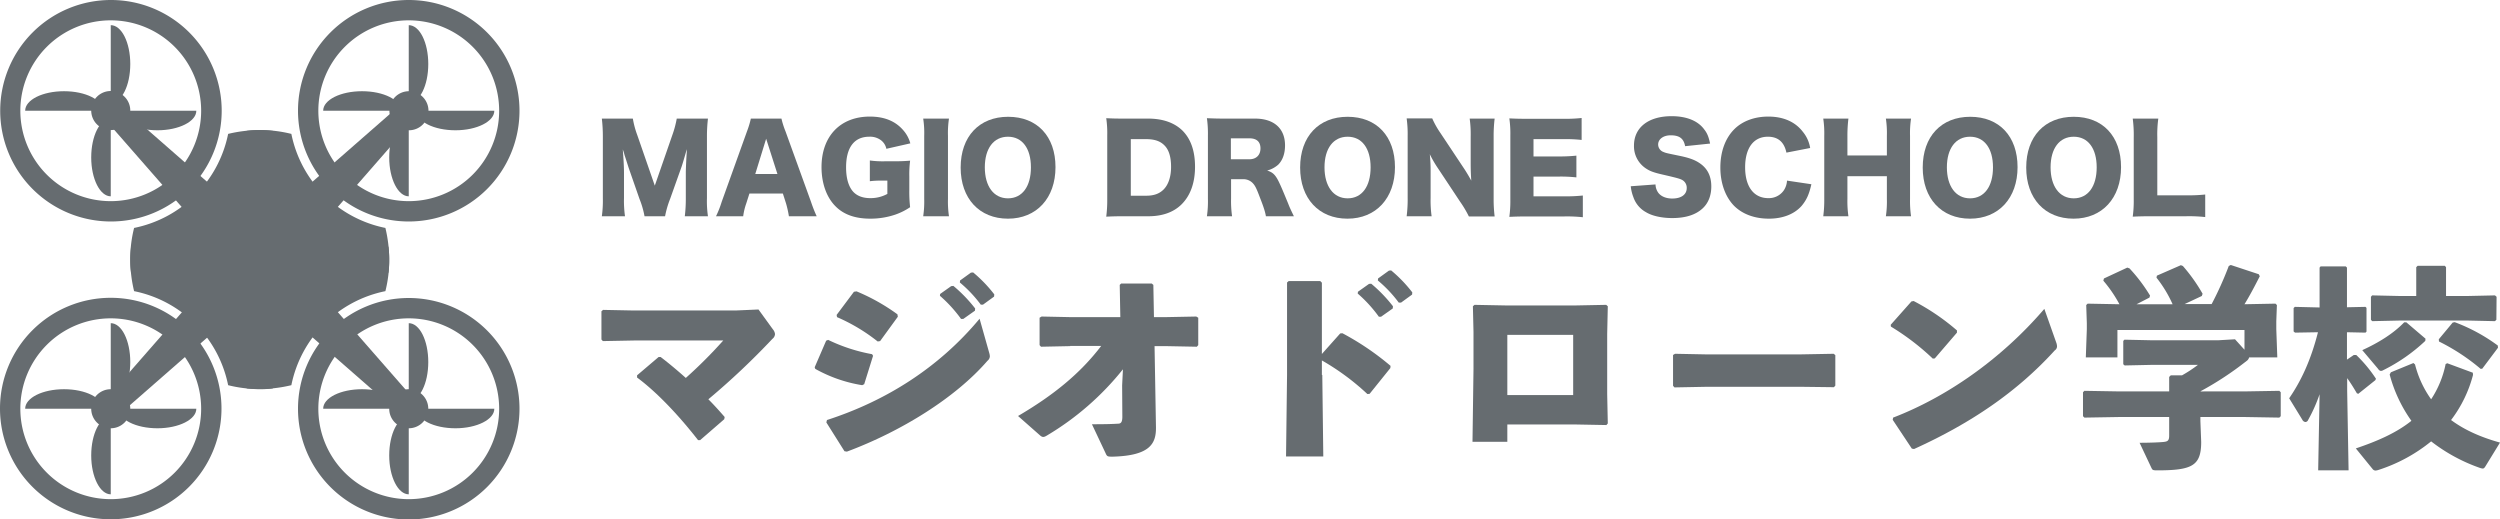 <svg id="レイヤー_1" data-name="レイヤー 1" xmlns="http://www.w3.org/2000/svg" viewBox="0 0 1241.6 258"><defs><style>.cls-1{fill:#666c70;}</style></defs><title>logo</title><path class="cls-1" d="M253.6,400.1a62.52,62.52,0,0,0,1.9-15.7,67.49,67.49,0,0,0-1.9-15.7A59.67,59.67,0,0,1,206.9,322a62.52,62.52,0,0,0-15.7-1.9,67.49,67.49,0,0,0-15.7,1.9,59.67,59.67,0,0,1-46.7,46.7,62.52,62.52,0,0,0-1.9,15.7,67.49,67.49,0,0,0,1.9,15.7,59.67,59.67,0,0,1,46.7,46.7,62.52,62.52,0,0,0,15.7,1.9,67.49,67.49,0,0,0,15.7-1.9A59.67,59.67,0,0,1,253.6,400.1Z" transform="translate(-62.2 -255.5)"/><path class="cls-1" d="M265.2,268v38.6c5.4,0,9.7-8.6,9.7-19.3S270.6,268,265.2,268Z" transform="translate(-62.2 -255.5)"/><path class="cls-1" d="M222.7,310.5h38.6c0-5.4-8.6-9.7-19.3-9.7S222.7,305.1,222.7,310.5Z" transform="translate(-62.2 -255.5)"/><path class="cls-1" d="M265.2,353V314.4c-5.4,0-9.7,8.6-9.7,19.3S259.9,353,265.2,353Z" transform="translate(-62.2 -255.5)"/><path class="cls-1" d="M307.7,310.5H269.1c0,5.4,8.6,9.7,19.3,9.7S307.7,315.8,307.7,310.5Z" transform="translate(-62.2 -255.5)"/><path class="cls-1" d="M275,310.5a9.7,9.7,0,1,1-9.7-9.7A9.71,9.71,0,0,1,275,310.5Z" transform="translate(-62.2 -255.5)"/><path class="cls-1" d="M265.2,255.5a55,55,0,1,0,55,55A55,55,0,0,0,265.2,255.5Zm0,99.9a44.9,44.9,0,1,1,44.9-44.9A44.9,44.9,0,0,1,265.2,355.4Z" transform="translate(-62.2 -255.5)"/><path class="cls-1" d="M268.7,313.9l-48.8,55.9A9.92,9.92,0,1,1,205,356.7a7.64,7.64,0,0,1,.9-.9l55.9-48.9a4.94,4.94,0,0,1,7,.5A5,5,0,0,1,268.7,313.9Z" transform="translate(-62.2 -255.5)"/><path class="cls-1" d="M74.7,310.5h38.6c0-5.4-8.6-9.7-19.3-9.7S74.7,305.1,74.7,310.5Z" transform="translate(-62.2 -255.5)"/><path class="cls-1" d="M117.2,353V314.4c-5.4,0-9.7,8.6-9.7,19.3S111.9,353,117.2,353Z" transform="translate(-62.2 -255.5)"/><path class="cls-1" d="M159.7,310.5H121.1c0,5.4,8.6,9.7,19.3,9.7S159.7,315.8,159.7,310.5Z" transform="translate(-62.2 -255.5)"/><path class="cls-1" d="M117.2,268v38.6c5.4,0,9.7-8.6,9.7-19.3S122.6,268,117.2,268Z" transform="translate(-62.2 -255.5)"/><path class="cls-1" d="M117.2,300.7a9.7,9.7,0,1,1-9.7,9.7A9.71,9.71,0,0,1,117.2,300.7Z" transform="translate(-62.2 -255.5)"/><path class="cls-1" d="M62.3,310.5a55,55,0,1,0,55-55A55,55,0,0,0,62.3,310.5Zm99.8,0a44.9,44.9,0,1,1-44.9-44.9A44.9,44.9,0,0,1,162.1,310.5Z" transform="translate(-62.2 -255.5)"/><path class="cls-1" d="M120.7,307l55.9,48.9a9.92,9.92,0,1,1-13.1,14.9,7.64,7.64,0,0,1-.9-.9L113.7,314a5,5,0,0,1,7-7Z" transform="translate(-62.2 -255.5)"/><path class="cls-1" d="M117.2,501V462.4c-5.4,0-9.7,8.6-9.7,19.3S111.9,501,117.2,501Z" transform="translate(-62.2 -255.5)"/><path class="cls-1" d="M159.7,458.5H121.1c0,5.4,8.6,9.7,19.3,9.7S159.7,463.8,159.7,458.5Z" transform="translate(-62.2 -255.5)"/><path class="cls-1" d="M117.2,416v38.6c5.4,0,9.7-8.6,9.7-19.3S122.6,416,117.2,416Z" transform="translate(-62.2 -255.5)"/><path class="cls-1" d="M74.7,458.5h38.6c0-5.4-8.6-9.7-19.3-9.7S74.7,453.1,74.7,458.5Z" transform="translate(-62.2 -255.5)"/><path class="cls-1" d="M107.5,458.5a9.7,9.7,0,1,1,9.7,9.7A9.71,9.71,0,0,1,107.5,458.5Z" transform="translate(-62.2 -255.5)"/><path class="cls-1" d="M117.2,513.4a55,55,0,1,0-55-55A55,55,0,0,0,117.2,513.4Zm0-99.8a44.9,44.9,0,1,1-44.9,44.9A44.9,44.9,0,0,1,117.2,413.6Z" transform="translate(-62.2 -255.5)"/><path class="cls-1" d="M113.7,455l48.9-55.9a9.92,9.92,0,0,1,14.9,13.1,7.64,7.64,0,0,1-.9.9L120.7,462a4.94,4.94,0,0,1-7-.5A5,5,0,0,1,113.7,455Z" transform="translate(-62.2 -255.5)"/><path class="cls-1" d="M307.7,458.5H269.1c0,5.4,8.6,9.7,19.3,9.7S307.7,463.8,307.7,458.5Z" transform="translate(-62.2 -255.5)"/><path class="cls-1" d="M265.2,416v38.6c5.4,0,9.7-8.6,9.7-19.3S270.6,416,265.2,416Z" transform="translate(-62.2 -255.5)"/><path class="cls-1" d="M222.7,458.5h38.6c0-5.4-8.6-9.7-19.3-9.7S222.7,453.1,222.7,458.5Z" transform="translate(-62.2 -255.5)"/><path class="cls-1" d="M265.2,501V462.4c-5.4,0-9.7,8.6-9.7,19.3S259.9,501,265.2,501Z" transform="translate(-62.2 -255.5)"/><path class="cls-1" d="M265.2,468.2a9.7,9.7,0,1,1,9.7-9.7A9.71,9.71,0,0,1,265.2,468.2Z" transform="translate(-62.2 -255.5)"/><path class="cls-1" d="M320.2,458.5a55,55,0,1,0-55,55A55,55,0,0,0,320.2,458.5Zm-99.9,0a44.9,44.9,0,1,1,44.9,44.9A44.9,44.9,0,0,1,220.3,458.5Z" transform="translate(-62.2 -255.5)"/><path class="cls-1" d="M261.8,461.9,205.9,413A9.92,9.92,0,0,1,219,398.1a7.64,7.64,0,0,1,.9.9l48.9,55.9a4.94,4.94,0,0,1-.5,7A4.89,4.89,0,0,1,261.8,461.9Z" transform="translate(-62.2 -255.5)"/><path class="cls-1" d="M191.2,320.1a46.32,46.32,0,0,0-6.5.4v12.4a6.5,6.5,0,0,0,13,0V320.5C195.6,320.3,193.4,320.1,191.2,320.1Z" transform="translate(-62.2 -255.5)"/><path class="cls-1" d="M126.9,384.5a46.32,46.32,0,0,0,.4,6.5h12.4a6.5,6.5,0,1,0,0-13H127.3C127.1,380.1,126.9,382.3,126.9,384.5Z" transform="translate(-62.2 -255.5)"/><path class="cls-1" d="M191.2,448.8a46.32,46.32,0,0,0,6.5-.4V436a6.5,6.5,0,0,0-13,0v12.4C186.9,448.6,189,448.8,191.2,448.8Z" transform="translate(-62.2 -255.5)"/><path class="cls-1" d="M255.5,384.5a46.32,46.32,0,0,0-.4-6.5H242.7a6.5,6.5,0,0,0,0,13h12.4A47.27,47.27,0,0,0,255.5,384.5Z" transform="translate(-62.2 -255.5)"/><path class="cls-1" d="M195.6,384.5a4.4,4.4,0,1,1-4.4-4.4A4.25,4.25,0,0,1,195.6,384.5Z" transform="translate(-62.2 -255.5)"/><path class="cls-1" d="M382.3,362.9a44,44,0,0,0-2.5-8.6l-5.4-15.5c-.1-.3-1.8-5.7-2-6.2a27.77,27.77,0,0,0-.9-2.9c.3,3.7.6,8.5.6,11.5v12.7a54.62,54.62,0,0,0,.5,9H361.1a56.88,56.88,0,0,0,.5-9V323.5a77.68,77.68,0,0,0-.5-9.1h15.4a44.45,44.45,0,0,0,2.2,8.2l8.7,25.1,8.7-25.1a49,49,0,0,0,2.2-8.2h15.5a76.39,76.39,0,0,0-.5,9.1v30.4a51,51,0,0,0,.5,9H402.3a70.93,70.93,0,0,0,.5-9V341.2c0-1.4.2-5.8.3-7.6.2-3.1.2-3.1.2-4-1.3,4.5-1.9,6.6-2.6,8.7l-5.7,16a47.7,47.7,0,0,0-2.5,8.6Z" transform="translate(-62.2 -255.5)"/><path class="cls-1" d="M454,362.9a50.85,50.85,0,0,0-1.4-6.3l-1.6-5H434.4l-1.6,5a30.25,30.25,0,0,0-1.5,6.3H417.8a48.68,48.68,0,0,0,2.8-7.1l12.6-35.1a43.6,43.6,0,0,0,1.9-6.3h15.2a41.67,41.67,0,0,0,2,6.3L465,355.8a70.08,70.08,0,0,0,2.8,7.1Zm-11.3-38.5-5.4,17.5h11Z" transform="translate(-62.2 -255.5)"/><path class="cls-1" d="M500,345.2a42,42,0,0,0-5.8.3V335.2a47.55,47.55,0,0,0,7.6.4h4.7c3,0,5.1-.1,7.7-.3a53.65,53.65,0,0,0-.4,7.9v6.5a68.55,68.55,0,0,0,.4,8.7,31.75,31.75,0,0,1-7.4,3.7,38.37,38.37,0,0,1-12.4,2c-7.4,0-13.2-2-17.3-6.2-4.4-4.4-6.9-11.4-6.9-19.4,0-15.3,9.3-25.1,24-25.1,7.3,0,12.8,2.3,16.7,6.9a16.25,16.25,0,0,1,3.4,6.4l-11.9,2.7a7.1,7.1,0,0,0-2.6-4.2,9,9,0,0,0-5.9-1.8c-7.5,0-11.5,5.4-11.5,15.2,0,5.4,1.2,9.6,3.6,12.2,1.9,2,4.7,3.1,8.4,3.1a17.27,17.27,0,0,0,8.5-2.1v-6.6Z" transform="translate(-62.2 -255.5)"/><path class="cls-1" d="M533.5,314.4a48,48,0,0,0-.5,8.6v31.3a49.41,49.41,0,0,0,.5,8.6H520.7a49.41,49.41,0,0,0,.5-8.6V323a47.35,47.35,0,0,0-.5-8.6Z" transform="translate(-62.2 -255.5)"/><path class="cls-1" d="M586.4,338.5c0,15.4-9.4,25.6-23.6,25.6s-23.5-10-23.5-25.4,9.2-25.2,23.6-25.2S586.4,323.2,586.4,338.5Zm-12.2.1c0-9.4-4.3-15.2-11.4-15.2s-11.5,5.8-11.5,15.2,4.4,15.4,11.5,15.4S574.2,348.1,574.2,338.6Z" transform="translate(-62.2 -255.5)"/><path class="cls-1" d="M612.1,322.8a51.55,51.55,0,0,0-.5-8.6c2.3.1,3.8.2,8.6.2h12.2c7.2,0,12.9,2,16.9,5.8,4.3,4.2,6.4,10.3,6.4,18.1,0,8-2.3,14.4-6.8,18.8-3.9,3.8-9.4,5.8-16.4,5.8H620.2c-4.5,0-6.1.1-8.6.2a62.45,62.45,0,0,0,.5-8.5V322.8Zm19.4,29.9c3.8,0,6.5-1,8.6-3.1,2.4-2.4,3.7-6.4,3.7-11.2,0-5-1.1-8.6-3.4-10.8-2-2-4.8-3-9-3h-7.6v28.1Z" transform="translate(-62.2 -255.5)"/><path class="cls-1" d="M690.9,362.9c-.3-1.9-1-4.3-2.9-9.1-1.9-5.1-2.6-6.4-4-7.7a6.37,6.37,0,0,0-4.5-1.6h-5.9v9.6a54.18,54.18,0,0,0,.5,8.8H661.6a50.69,50.69,0,0,0,.5-8.7V322.8a55.32,55.32,0,0,0-.5-8.6c2.6.1,4.7.2,8.7.2h15.2c9.4,0,14.9,4.9,14.9,13.3,0,4.1-1.2,7.4-3.4,9.6a13.43,13.43,0,0,1-5.5,2.9c3,.9,4.3,2.3,6.2,6.4.9,1.9,1.7,3.8,4.3,10.1.6,1.6,1.3,3.1,2.8,6.2Zm-8.2-28.3c3.4,0,5.5-2.1,5.5-5.4s-1.9-5-5.5-5h-9.2v10.4Z" transform="translate(-62.2 -255.5)"/><path class="cls-1" d="M755,338.5c0,15.4-9.4,25.6-23.6,25.6s-23.5-10-23.5-25.4,9.2-25.2,23.6-25.2S755,323.2,755,338.5Zm-12.1.1c0-9.4-4.3-15.2-11.4-15.2S720,329.2,720,338.6s4.4,15.4,11.5,15.4S742.9,348.1,742.9,338.6Z" transform="translate(-62.2 -255.5)"/><path class="cls-1" d="M788.7,338.3c1.7,2.5,2.8,4.4,4.2,6.9-.2-2.7-.3-5.4-.3-8.6V323.3a57.06,57.06,0,0,0-.5-8.9h12.4a71.56,71.56,0,0,0-.5,8.9v31a69.27,69.27,0,0,0,.5,8.7H791.7a54.31,54.31,0,0,0-4.4-7.4l-10.8-16.3a57.31,57.31,0,0,1-4.2-7.2,80.67,80.67,0,0,1,.4,8.7v13a56.72,56.72,0,0,0,.5,9.1H760.8a66.55,66.55,0,0,0,.5-9.2V323a57.48,57.48,0,0,0-.5-8.7h12.7a43.58,43.58,0,0,0,4.1,7.3Z" transform="translate(-62.2 -255.5)"/><path class="cls-1" d="M848.4,363.4a73.42,73.42,0,0,0-9.6-.4H820.4c-4.4,0-6.1.1-8.6.2a59.27,59.27,0,0,0,.5-8.5V322.8a54,54,0,0,0-.5-8.5c2.4.1,4,.2,8.6.2H839a70.59,70.59,0,0,0,8.7-.4V325a70.59,70.59,0,0,0-8.7-.4H823.8v8.6h12.6a80.67,80.67,0,0,0,8.7-.4v10.8a69.56,69.56,0,0,0-8.7-.4H823.8V353h15a77.7,77.7,0,0,0,9.5-.4v10.8Z" transform="translate(-62.2 -255.5)"/><path class="cls-1" d="M884.4,347.1a7.33,7.33,0,0,0,1.5,4.3c1.4,1.7,3.8,2.7,6.8,2.7,4.5,0,7.2-2,7.2-5.2a4.41,4.41,0,0,0-2.4-4.1c-1.2-.6-2.7-1-8.7-2.4-5.4-1.2-7.2-1.9-9.4-3.4a13.18,13.18,0,0,1-5.7-11.2c0-9,7.2-14.6,18.7-14.6,7.4,0,13.1,2.3,16.2,6.6,1.5,1.9,2.2,3.7,2.9,7l-12.4,1.3c-.7-3.8-2.8-5.4-7.2-5.4-3.6,0-6.2,1.9-6.2,4.6a4,4,0,0,0,2.7,3.7c1.2.5,1.2.5,8,1.9,4.4.9,7.2,1.9,9.4,3.3,4.2,2.6,6.3,6.5,6.3,11.9,0,4.4-1.4,8.1-4.1,10.7-3.4,3.3-8.5,5-15.3,5-5,0-9.9-1-13-2.9a13.46,13.46,0,0,1-6.3-7.5,20.16,20.16,0,0,1-1.3-5.4Z" transform="translate(-62.2 -255.5)"/><path class="cls-1" d="M949.4,331.3c-1.1-5.3-4.2-7.9-9.2-7.9-7.1,0-11.3,5.6-11.3,15.2s4.3,15.3,11.5,15.3a9,9,0,0,0,7.6-3.7,9.53,9.53,0,0,0,1.7-5l12.1,1.8c-1.1,5-2.4,7.8-4.8,10.7-3.6,4.1-9.3,6.4-16.3,6.4s-13.1-2.2-17.3-6.4c-4.3-4.4-6.8-11.2-6.8-19s2.4-14.6,7.1-19.2c4-3.9,9.9-6.1,16.7-6.1,7.5,0,13.4,2.6,17.2,7.6a16.86,16.86,0,0,1,3.6,8Z" transform="translate(-62.2 -255.5)"/><path class="cls-1" d="M1011.3,314.4a48.71,48.71,0,0,0-.5,8.6v31.3a53.78,53.78,0,0,0,.5,8.6H998.8a49.41,49.41,0,0,0,.5-8.6V343H979.7v11.3a52.28,52.28,0,0,0,.5,8.6H967.7a60.88,60.88,0,0,0,.5-8.6V323a50.11,50.11,0,0,0-.5-8.6h12.5a70,70,0,0,0-.5,8.6v9.7h19.6V323a48,48,0,0,0-.5-8.6Z" transform="translate(-62.2 -255.5)"/><path class="cls-1" d="M1064.2,338.5c0,15.4-9.4,25.6-23.6,25.6s-23.5-10-23.5-25.4,9.2-25.2,23.6-25.2S1064.2,323.2,1064.2,338.5Zm-12.2.1c0-9.4-4.3-15.2-11.4-15.2s-11.5,5.8-11.5,15.2,4.4,15.4,11.5,15.4S1052,348.1,1052,338.6Z" transform="translate(-62.2 -255.5)"/><path class="cls-1" d="M1115.6,338.5c0,15.4-9.4,25.6-23.6,25.6s-23.5-10-23.5-25.4,9.2-25.2,23.6-25.2S1115.6,323.2,1115.6,338.5Zm-12.1.1c0-9.4-4.3-15.2-11.4-15.2s-11.5,5.8-11.5,15.2,4.4,15.4,11.5,15.4S1103.5,348.1,1103.5,338.6Z" transform="translate(-62.2 -255.5)"/><path class="cls-1" d="M1130,362.9c-4,0-6.4.1-8.6.2a57.26,57.26,0,0,0,.5-8.5V323.8a62.48,62.48,0,0,0-.5-9.4h12.7a58.09,58.09,0,0,0-.5,9.2v28.9h14.1a78.26,78.26,0,0,0,9.7-.4v11.2a75.21,75.21,0,0,0-9.7-.4Z" transform="translate(-62.2 -255.5)"/><path class="cls-1" d="M390.3,432.8c4.2,3.2,8.6,6.9,12.5,10.4a231.65,231.65,0,0,0,18.6-18.6H377.2l-15.6.3-.7-.8v-14l.8-.7,15.2.3h50.6l11.4-.5L446,419a4.53,4.53,0,0,1,1.1,2.4,3.22,3.22,0,0,1-1.3,2.4,366.94,366.94,0,0,1-31.8,30c2.8,2.8,5.4,5.7,8.1,8.8l-.2,1.1-12,10.4h-1c-9.9-12.7-20.7-24-30.3-31.1v-1.1l10.7-9.1Z" transform="translate(-62.2 -255.5)"/><path class="cls-1" d="M466.8,437.9l5.7-13.2,1-.4a84.52,84.52,0,0,0,21.8,7.1l.5.8-4.4,14.1-1,.5a70.39,70.39,0,0,1-23.3-8.1Zm86.7-7.1a6.75,6.75,0,0,1,.3,1.7,3.05,3.05,0,0,1-1.2,2.2c-16,18.5-43,35.1-69.8,45.1l-1.2-.2-9-14.3.3-1.2c29.1-9.4,55.4-25.8,75.8-50.3Zm-75.8-18.9,8.6-11.5,1.3-.2a98.38,98.38,0,0,1,20.3,11.4l.2,1.2-8.8,12.1-1.2.2A89.33,89.33,0,0,0,477.9,413Zm51.4-10.4,5.5-3.9,1.1-.1a71.71,71.71,0,0,1,10.8,11.2l-.1,1.1-5.8,4.1h-1.1A67.36,67.36,0,0,0,529,402.4Zm9.9-6.7,5.4-3.9,1.1-.1A67.86,67.86,0,0,1,556,401.7l-.1,1.1-5.5,4h-1.1a63.69,63.69,0,0,0-10.4-11Z" transform="translate(-62.2 -255.5)"/><path class="cls-1" d="M593.7,427.4l-14.5.3-.7-.8V413.3l1-.6,14.4.3h24.7l-.3-16,.7-.7h15.2l.8.7.3,16h5.8l15.2-.3,1,.6v13.6l-.7.8-15.5-.3h-5.5l.7,40.3c.1,8-2.8,14.1-21.5,14.6-2.7,0-2.8-.1-3.6-1.9l-6.7-14.2c6.5,0,10.2-.1,13.3-.3,1.1-.1,1.8-.8,1.8-3.4l-.1-15.6.4-8a139.24,139.24,0,0,1-37.6,32.8c-1.6,1-2.3,1.1-3.5.1l-11-9.7c17.4-10.2,30.8-21,41.3-34.8H593.7Z" transform="translate(-62.2 -255.5)"/><path class="cls-1" d="M718.9,441.7l.5,40.5H700.9l.5-40.7V395.8l.8-.7h15.7l.8.8v35.4l9.1-10.2,1.1-.1a134.39,134.39,0,0,1,23.9,16.2l-.1,1.1-10.3,12.8-1.1.1a120.1,120.1,0,0,0-22.6-16.7v7.2Zm17.7-41.3,5.5-3.9,1.1-.1A71.71,71.71,0,0,1,754,407.6l-.1,1.1-5.8,4.1H747a67.36,67.36,0,0,0-10.5-11.5Zm10-6.6,5.4-3.9,1.1-.1a67.86,67.86,0,0,1,10.5,10.9l-.1,1.1-5.5,4h-1.1a63.69,63.69,0,0,0-10.4-11Z" transform="translate(-62.2 -255.5)"/><path class="cls-1" d="M793.5,474.9l.5-36.4V420.4l-.3-12.8.8-.7,15.6.3h34.6l15.2-.3.8.7-.3,13.8v29.9l.3,14.5-.7.8-16.1-.3H810.8v8.6Zm49.9-53.1H810.8v29.9h32.7V421.8Z" transform="translate(-62.2 -255.5)"/><path class="cls-1" d="M957,447.6H909.6l-15.8.3-.7-.8V431.8l1-.6,15.2.3h47.3l16.3-.3.8.7V447l-.7.8Z" transform="translate(-62.2 -255.5)"/><path class="cls-1" d="M1001.2,416.8l10.3-11.6,1.1-.2a110.58,110.58,0,0,1,21.5,14.6v1.1l-11,12.8-1,.1a120.78,120.78,0,0,0-20.8-15.9Zm82.2,8.8a5.84,5.84,0,0,1,.4,2,2.41,2.41,0,0,1-1.1,1.9c-18.9,20.8-41.9,36.3-69.9,49l-1.1-.2-9.5-14.3.2-1.1c26.3-10.1,53.5-28.8,75.1-54Z" transform="translate(-62.2 -255.5)"/><path class="cls-1" d="M1176.6,449.9l17.6-.3.7.7v11.9l-.7.7-17.6-.3H1155v2l.4,10.4c0,11.9-4.6,14.1-21.9,14.1-2.1,0-2.3-.2-2.8-1.2l-5.9-12.5c5,0,10-.2,11.8-.4,2.2-.2,2.9-.7,2.9-3.2v-9.2H1115l-17.6.3-.7-.7V450.3l.7-.7,17.6.3h24.5v-7.2l.8-.8h5.6a67.51,67.51,0,0,0,7.9-5.2h-22.5l-13.9.3-.7-.6V424.8l.6-.6,14,.3h32.4l8.5-.5,4.7,5.2v-9.8h-63.1V433h-15.7l.5-14v-3l-.3-9,.7-.7,15.8.3a65.51,65.51,0,0,0-8-11.7l.3-1.1,11.6-5.4,1.1.4a81,81,0,0,1,10.2,13.5l-.3,1-6.4,3.3h17.9a61.17,61.17,0,0,0-8-13.2l.2-1,11.9-5.2,1,.4a83.25,83.25,0,0,1,9.8,13.8l-.4,1.1-8.5,4h13.4a168.71,168.71,0,0,0,8.5-18.9l1-.5,13.9,4.6.5,1c-2.8,5.5-5.2,10-7.6,13.9l15.4-.3.7.7-.3,8.1V419l.5,14h-14a3,3,0,0,1-1.3,1.8,158,158,0,0,1-22.8,15v.1Z" transform="translate(-62.2 -255.5)"/><path class="cls-1" d="M1202,420.7l-.7-.6V408.5l.6-.6,12.3.3V388.4l.5-.6h12.5l.6.6v19.7l9.2-.2.5.5v11.8l-.5.5-9.2-.2v13.6l3.4-2.3h1.2a67.54,67.54,0,0,1,9.8,11.8l-.3.7-8.5,6.8-.7-.3c-1.4-2.4-3-5-4.8-7.5v6.4l.7,39.4h-15.1l.7-37.8a78.72,78.72,0,0,1-5.7,12.8,1.6,1.6,0,0,1-1.3,1,2,2,0,0,1-1.6-1.2l-6.5-10.6c5.9-8.6,10.7-18.7,14.3-32.8Zm94.5,66.5c-.4.6-.7,1-1.3,1a6.18,6.18,0,0,1-1.6-.4,85.12,85.12,0,0,1-24-13.1,80.15,80.15,0,0,1-25.9,14.1,6.78,6.78,0,0,1-1.7.4,1.89,1.89,0,0,1-1.5-.8l-8.3-10.2c10.7-3.6,20.1-7.7,27.6-13.7a71,71,0,0,1-10.8-23l.6-1.1,11.2-4.6.8.7a51.18,51.18,0,0,0,8,17.3,49.56,49.56,0,0,0,7.2-17.5l.8-.4,12.7,4.7.1,1.1a63.25,63.25,0,0,1-10.9,22.4c6.6,4.9,14.6,8.5,24.3,11.2Zm-29.7-63.5-.1,1.1a86.05,86.05,0,0,1-21,14.6,1.93,1.93,0,0,1-1,.3c-.5,0-1-.3-1.6-1.2l-7.7-9.1c8.1-3.7,15.4-8.2,20.8-13.8h1.1Zm-4.6-35.5.7-.7h13.5l.6.7v14.3h10.9l13.4-.3.8.7-.1,11.4-.7.7-13.4-.3h-34.1l-13.5.3-.6-.7V402.9l.6-.7,13.5.3h8.4Zm32.8,50.4-.8.1a101.66,101.66,0,0,0-20.7-13.6l-.1-1.1,6.9-8.3,1-.2a87.24,87.24,0,0,1,21.4,11.6l.1,1.1Z" transform="translate(-62.2 -255.5)"/></svg>
